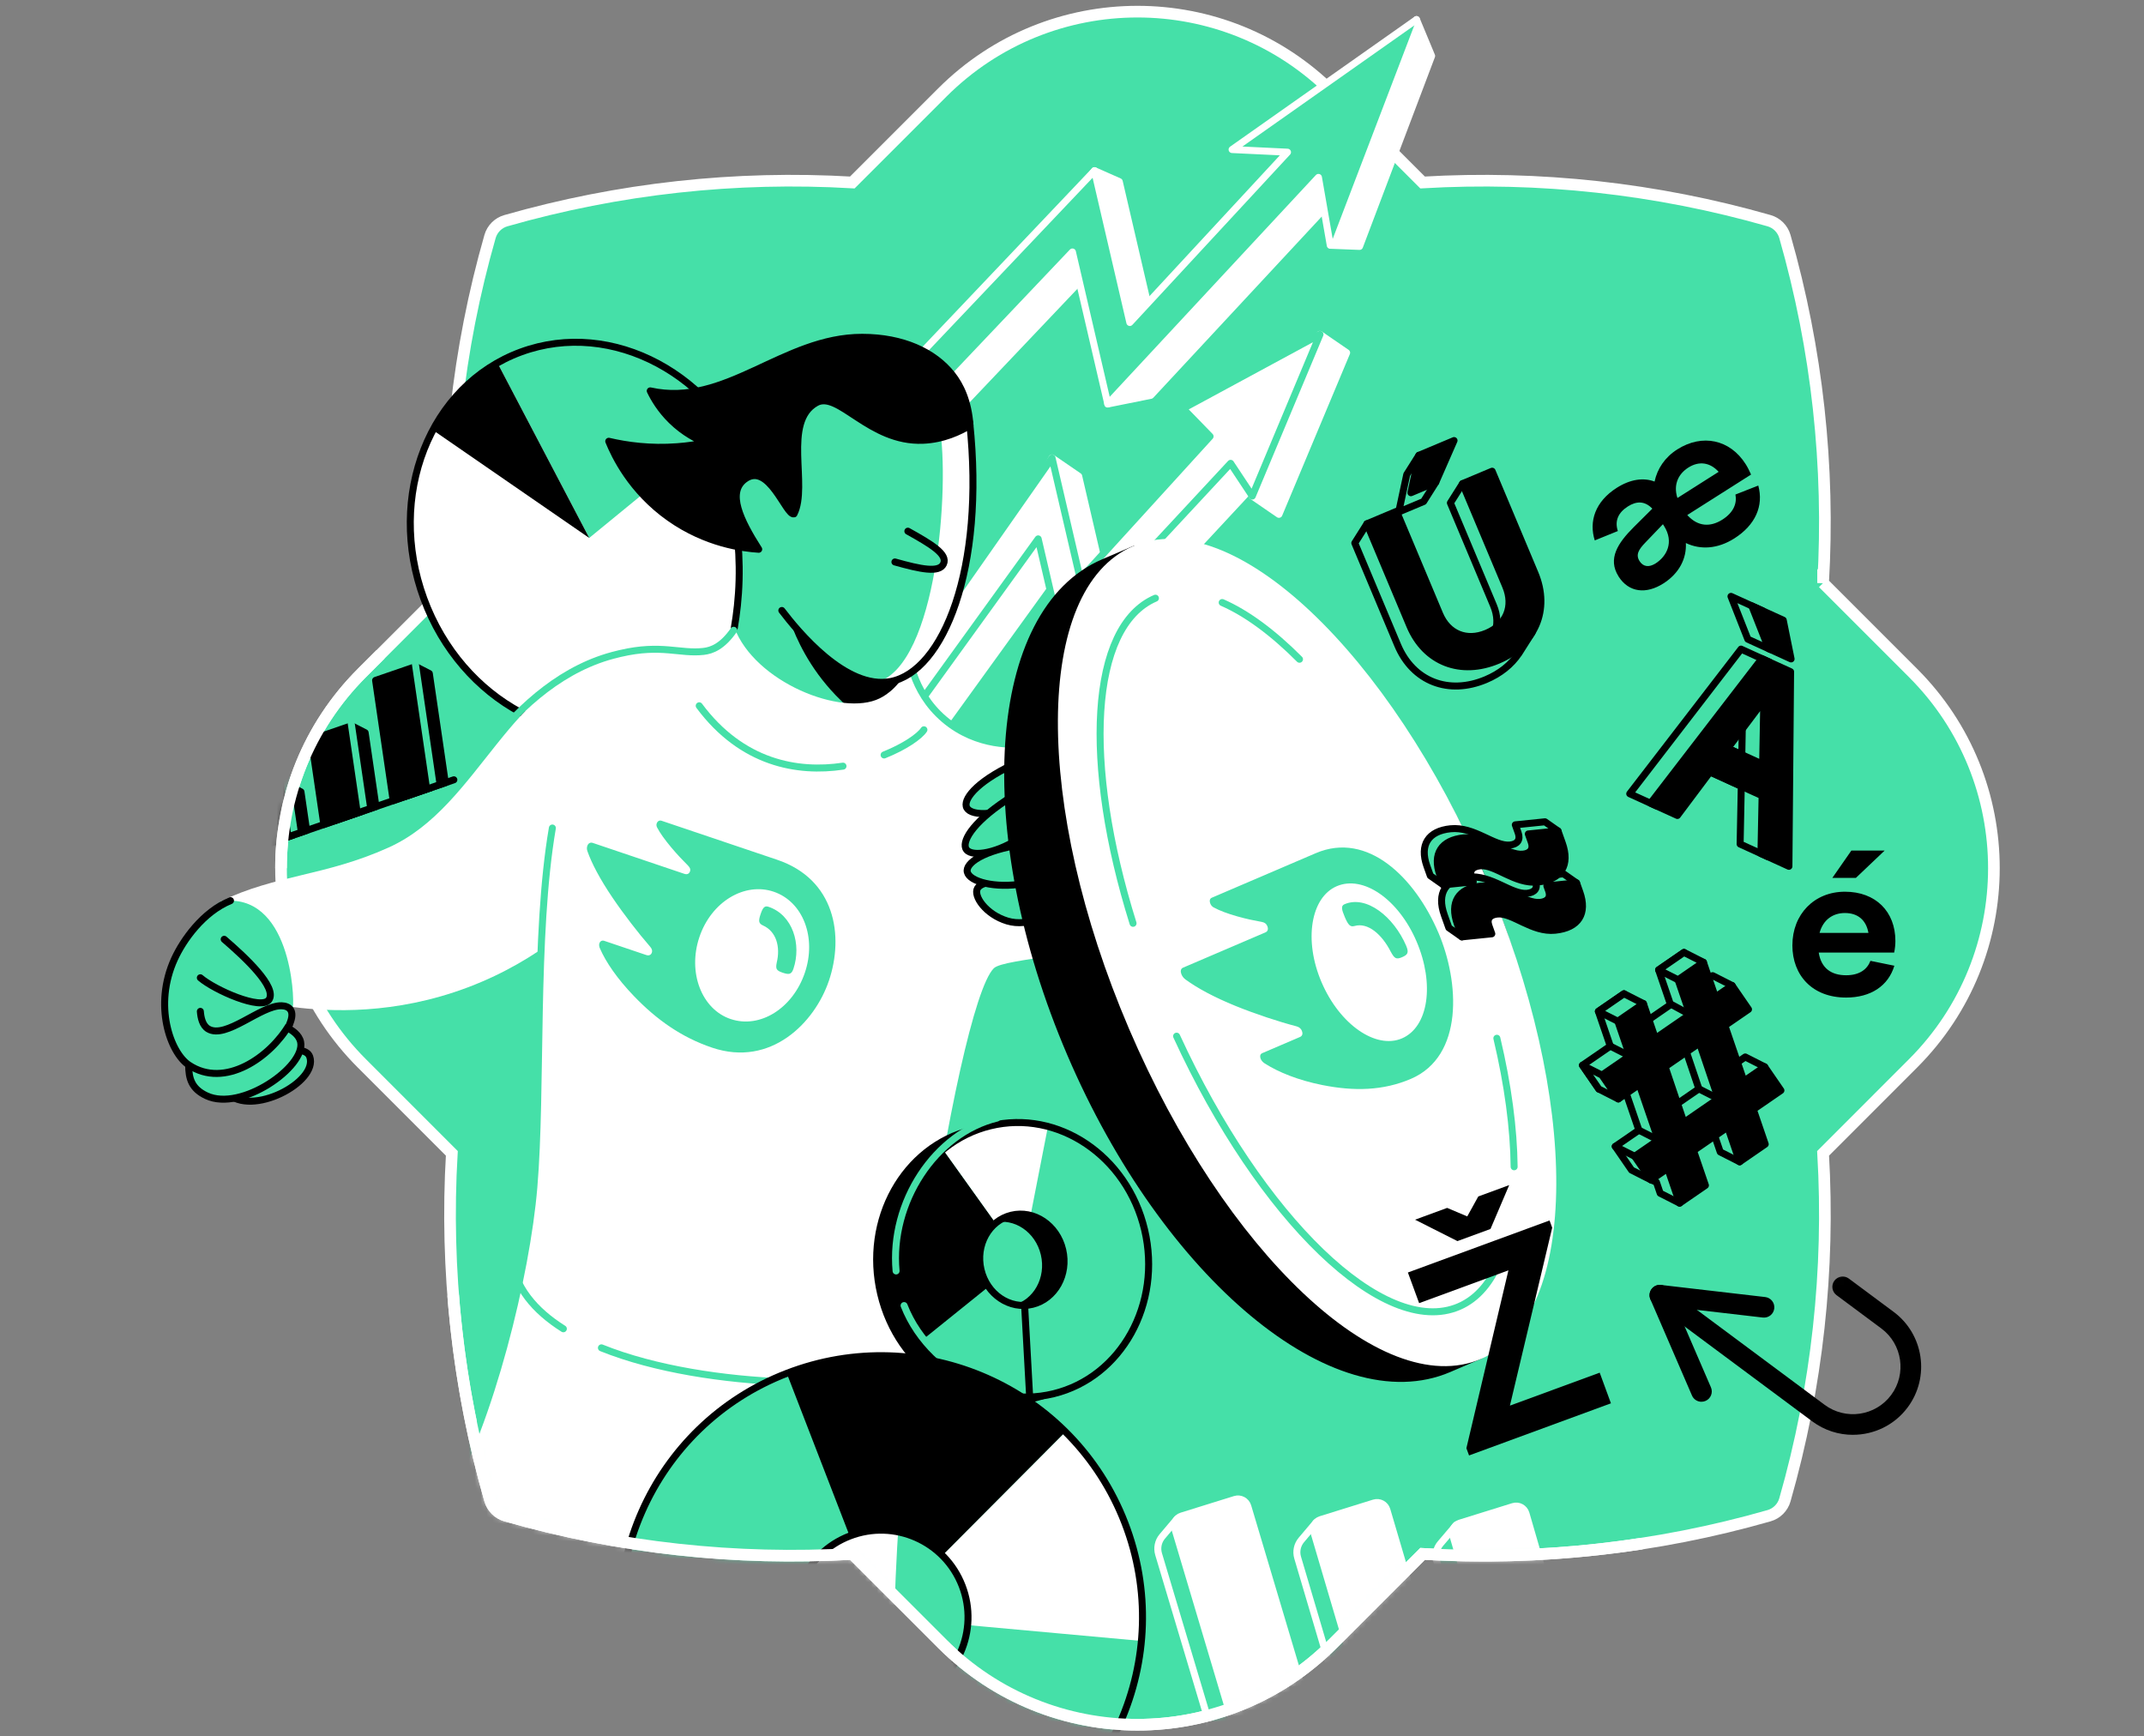<svg width="368" height="298" viewBox="0 0 368 298" fill="none" xmlns="http://www.w3.org/2000/svg">
<rect x="0" y="0" width="368" height="298" fill="#808080" stroke="none"/>
<path d="M312.92 100.061C314.093 80.089 311.911 59.958 306.362 40.589C305.99 39.281 304.952 38.247 303.648 37.875C284.275 32.326 264.144 30.147 244.176 31.317L228.735 15.876C210.234 -2.625 180.239 -2.625 161.737 15.876L146.294 31.317C126.325 30.144 106.194 32.326 86.821 37.878C85.517 38.25 84.483 39.285 84.111 40.589C78.559 59.962 76.38 80.089 77.552 100.061L62.109 115.501C43.611 134.003 43.611 163.998 62.109 182.496L77.552 197.94C76.376 217.912 78.559 238.036 84.111 257.409C84.483 258.716 85.517 259.751 86.821 260.123C106.194 265.675 126.325 267.854 146.294 266.681L161.737 282.121C180.239 300.626 210.234 300.626 228.735 282.121L244.176 266.681C264.148 267.857 284.279 265.675 303.648 260.126C304.952 259.754 305.99 258.716 306.362 257.412C311.911 238.036 314.093 217.908 312.92 197.936L328.361 182.492C346.862 163.991 346.862 133.996 328.361 115.498L312.92 100.058V100.061Z" fill="#45E0A8" stroke="white" stroke-width="2" stroke-miterlimit="10"/>
<mask id="mask0_7031_641" style="mask-type:alpha" maskUnits="userSpaceOnUse" x="25" y="0" width="318" height="297">
<path d="M312.92 100.061C314.093 80.089 311.911 59.958 306.362 40.589C305.99 39.281 304.952 38.247 303.648 37.874C284.275 32.326 264.144 30.147 244.176 31.317L246.999 6L244.176 2.5L240.499 1L230.499 9.5C229.3 8.301 226.289 13.556 224.999 12.512C206.394 -2.548 179.04 -1.426 161.737 15.876L146.294 31.317C126.325 30.144 106.194 32.326 86.821 37.878C85.517 38.25 84.483 39.285 84.111 40.589C78.559 59.962 66.327 72.028 67.5 92L62.109 115.501C53.437 124.175 48.83 135.374 48.289 146.731C48.042 151.911 27.063 150.097 26 166.749C26 209.974 57.709 187.476 62.109 182.496L77.552 197.94C76.376 217.912 78.559 238.036 84.111 257.409C84.483 258.716 85.517 259.751 86.821 260.123C106.194 265.675 126.325 267.854 146.294 266.681L161.737 282.121C180.239 300.626 210.234 300.626 228.735 282.121L244.176 266.681C264.148 267.857 284.279 265.675 303.648 260.126C304.952 259.754 305.99 258.716 306.362 257.412C307.914 251.994 331.474 245.516 332.499 240C333.791 233.049 327.999 212.5 312.852 220C313.329 212.654 313.352 205.285 312.92 197.936L328.361 182.492C346.862 163.991 346.862 133.996 328.361 115.498L312.92 100.058V100.061Z" fill="#FF642D" stroke="white" stroke-width="1.2" stroke-miterlimit="10"/>
</mask>
<g mask="url(#mask0_7031_641)">
<path d="M246.436 82.768L243.541 78.144L241.455 81.443L240.083 87.863L244.349 86.07L246.436 82.768Z" fill="#45E0A8" stroke="black" stroke-width="1.2" stroke-linecap="round" stroke-linejoin="round"/>
<path d="M262.982 108.532L262.252 108.136C262.574 106.113 262.316 103.919 261.377 101.684L251.035 83.005L248.948 86.307L256.346 103.926C257.781 107.349 256.481 110.534 253.058 111.969C249.635 113.404 246.45 112.104 245.015 108.681L234.627 89.893L232.541 93.195L239.892 110.704C242.535 116.993 248.658 119.314 255.021 116.642C257.494 115.604 259.396 114.056 260.654 112.192L260.661 112.199L262.982 108.536V108.532Z" fill="#45E0A8" stroke="black" stroke-width="1.2" stroke-linecap="round" stroke-linejoin="round"/>
<path d="M298.83 111.402L303.765 113.652L303.478 147.048L298.678 144.859L298.876 134.935L289.93 130.857L284.336 138.322L279.73 136.224L298.834 111.402H298.83ZM302.504 104.805L303.85 111.455L300.003 109.702L297.108 102.35L302.504 104.809V104.805ZM298.968 129.525L299.167 118.573L292.981 126.796L298.968 129.525V129.525Z" fill="#45E0A8" stroke="black" stroke-width="1.2" stroke-linecap="round" stroke-linejoin="round"/>
<path d="M208.643 299.436L221.153 295.542L202.021 260.697L199.499 263.676C198.786 264.516 198.549 265.661 198.864 266.716L208.647 299.432L208.643 299.436Z" fill="#45E0A8" stroke="white" stroke-width="1.2" stroke-linecap="round" stroke-linejoin="round"/>
<path d="M230.241 292.715L242.752 288.821L225.894 261.302L223.368 264.289C222.659 265.129 222.418 266.266 222.73 267.319L230.238 292.711L230.241 292.715Z" fill="#45E0A8" stroke="white" stroke-width="1.2" stroke-linecap="round" stroke-linejoin="round"/>
<path d="M251.836 285.997L264.346 282.104L249.954 261.728L247.247 264.906C246.539 265.738 246.294 266.876 246.599 267.928L251.839 285.994L251.836 285.997Z" fill="#45E0A8" stroke="white" stroke-width="1.2" stroke-linecap="round" stroke-linejoin="round"/>
<path d="M212.363 298.277L224.873 294.384L214.174 258.507C213.894 257.572 212.902 257.04 211.97 257.331L202.815 260.18C201.897 260.466 201.38 261.437 201.653 262.358L212.363 298.274V298.277Z" fill="white" stroke="white" stroke-width="1.2" stroke-linecap="round" stroke-linejoin="round"/>
<path d="M233.961 291.56L246.471 287.666L238.046 259.124C237.77 258.185 236.778 257.653 235.839 257.944L226.684 260.792C225.766 261.076 225.249 262.047 225.522 262.964L233.961 291.556V291.56Z" fill="white" stroke="white" stroke-width="1.2" stroke-linecap="round" stroke-linejoin="round"/>
<path d="M255.559 284.839L268.07 280.945L261.919 259.74C261.646 258.798 260.651 258.259 259.712 258.553L250.557 261.402C249.643 261.685 249.125 262.649 249.391 263.566L255.559 284.835V284.839Z" fill="white" stroke="white" stroke-width="1.2" stroke-linecap="round" stroke-linejoin="round"/>
<path d="M245.728 9.601L243.131 3.359L229.362 21.18L223.573 26.151L230.071 28.23L228.328 42.094L233.352 42.289L245.728 9.601Z" fill="white" stroke="white" stroke-width="1.2" stroke-linecap="round" stroke-linejoin="round"/>
<path d="M163.172 71.614L158.928 69.733L187.867 29.293L192.112 31.171L198.174 57.223L231.549 21.18L226.96 36.184L197.518 67.848L190.145 69.333L188.321 45.123L163.172 71.614Z" fill="white" stroke="white" stroke-width="1.2" stroke-linecap="round" stroke-linejoin="round"/>
<path d="M243.131 3.359L211.478 25.665L220.991 26.119L193.926 55.345L187.867 29.293L153.954 65.014L158.928 69.733L184.073 43.246L190.145 69.333L226.301 30.445L227.857 43.331L243.131 3.359Z" fill="#45E0A8"/>
<path d="M243.131 3.359L211.478 25.665L220.991 26.119L193.926 55.345L187.867 29.293L153.954 65.014L158.928 69.733L184.073 43.246L190.145 69.333L226.301 30.445L228.328 42.094" stroke="white" stroke-width="1.2" stroke-linecap="round" stroke-linejoin="round"/>
<path d="M231.138 60.536L226.564 57.397L212.275 78.031L189.982 102.509L185.15 81.737L180.576 78.598L155.165 124.564L159.13 128.327L182.765 95.622L182.393 110.527L186.964 113.666L215.796 82.658L214.946 85.131L219.517 88.27L231.138 60.536Z" fill="white" stroke="white" stroke-width="1.2" stroke-linecap="round" stroke-linejoin="round"/>
<path d="M226.564 57.397L203.056 70.112L207.701 74.892L185.412 99.37L180.576 78.598L150.595 121.425L154.559 125.188L178.195 92.483L182.393 110.527L211.226 79.519L214.946 85.131L226.564 57.397Z" fill="white" stroke="#45E0A8" stroke-width="1.2" stroke-linecap="round" stroke-linejoin="round"/>
<path d="M112.859 124.233C128.534 118.475 135.992 99.519 129.518 81.894C123.043 64.268 105.088 54.648 89.413 60.406C73.738 66.163 66.28 85.119 72.754 102.745C79.229 120.37 97.184 129.99 112.859 124.233Z" fill="white"/>
<path d="M101.134 92.323L124.791 72.947C122.424 69.634 119.505 66.683 116.068 64.312C106.141 57.464 94.477 57.12 85.375 62.286L101.131 92.323H101.134Z" fill="#45E0A8"/>
<path d="M85.379 62.286C85.142 62.42 84.897 62.551 84.663 62.697C84.245 62.952 83.834 63.218 83.427 63.497C82.208 64.334 81.046 65.272 79.955 66.318C77.769 68.408 75.855 70.913 74.307 73.814L101.138 92.323L85.382 62.286H85.379Z" fill="black"/>
<path d="M112.859 124.233C128.534 118.475 135.992 99.519 129.518 81.894C123.043 64.268 105.088 54.648 89.413 60.406C73.738 66.163 66.28 85.119 72.754 102.745C79.229 120.37 97.184 129.99 112.859 124.233Z" stroke="black" stroke-width="1.2" stroke-linecap="round" stroke-linejoin="round"/>
<path d="M120.784 124.55C121.673 124.423 150.899 122.672 151.75 122.421C152.604 122.166 155.771 120.263 155.771 119.505C155.771 118.747 156.441 113.521 156.441 113.521L149.812 85.138L127.363 88.309L126.47 91.168C126.764 93.599 126.945 96.436 126.857 99.597C126.772 102.64 126.449 105.365 126.045 107.707" fill="#45E0A8"/>
<path d="M120.784 124.55C121.673 124.423 150.899 122.672 151.75 122.421C152.604 122.166 155.771 120.263 155.771 119.505C155.771 118.747 156.441 113.521 156.441 113.521L149.812 85.138L127.363 88.309L126.47 91.168C126.764 93.599 126.945 96.436 126.857 99.597C126.772 102.64 126.449 105.365 126.045 107.707" stroke="black" stroke-width="1.2" stroke-linecap="round" stroke-linejoin="round"/>
<path d="M155.771 119.502C155.771 118.74 156.441 113.517 156.441 113.517L154.988 107.299H141.907L135.576 106.527C136.66 109.588 138.882 114.57 143.434 119.31C144.972 120.912 146.531 122.23 148.001 123.307C149.822 122.892 151.406 122.52 151.75 122.417C152.604 122.162 155.771 120.26 155.771 119.502V119.502Z" fill="black"/>
<path d="M188.537 160.703C187.909 158.683 175.665 127.629 175.665 127.629C173.698 127.689 157.805 126.772 156.441 113.517C154.644 117.684 152.242 119.236 150.974 119.859C144.508 123.048 129.574 117.099 126.042 107.7C124.093 110.477 122.198 111.632 120.759 111.795C116.387 112.299 113.028 110.208 104.773 112.593C100.741 122.612 98.839 132.083 94.807 142.106C91.639 160.561 93.046 186.889 91.625 203.771C90.357 218.875 84.206 243.878 76.256 257.752C78.686 266.791 81.117 273.859 83.547 282.897L153.847 297.427C150.885 256.527 164.083 172.632 170.577 166.177C172.377 164.388 189.55 163.994 188.529 160.706L188.537 160.703Z" fill="white"/>
<path d="M155.813 110.828C155.877 111.969 156.366 118.563 162.053 123.431C167.824 128.373 174.545 127.75 175.665 127.629" stroke="#45E0A8" stroke-width="1.2" stroke-linecap="round" stroke-linejoin="round"/>
<path d="M151.75 129.567C155.325 128.136 157.861 126.35 158.584 125.245" stroke="#45E0A8" stroke-width="1.2" stroke-linecap="round" stroke-linejoin="round"/>
<path d="M120.015 121.128C127.338 130.988 136.897 132.657 144.692 131.487" stroke="#45E0A8" stroke-width="1.2" stroke-linecap="round" stroke-linejoin="round"/>
<path d="M175.2 130.602C167.987 133.797 165.5 136.883 165.843 138.371C166.226 140.029 170.474 140.136 174.974 138.109C176.047 136.912 177.124 135.714 178.198 134.517L175.204 130.602H175.2Z" fill="#45E0A8" stroke="black" stroke-width="1.2" stroke-linecap="round" stroke-linejoin="round"/>
<path d="M179.92 153.011C172.43 150.528 168.515 151.14 167.767 152.476C167.048 153.762 169.192 156.944 172.901 158.063C173.808 158.336 174.768 158.411 175.711 158.315C176.976 158.184 178.24 158.056 179.505 157.925L179.92 153.011V153.011Z" fill="#45E0A8" stroke="black" stroke-width="1.2" stroke-linecap="round" stroke-linejoin="round"/>
<path d="M177.241 144.688C169.404 145.606 166.116 147.817 166.003 149.34C165.879 151.038 169.904 152.394 174.8 151.792C176.182 150.967 177.56 150.141 178.942 149.316L177.241 144.688V144.688Z" fill="#45E0A8" stroke="black" stroke-width="1.2" stroke-linecap="round" stroke-linejoin="round"/>
<path d="M173.925 136.554C167.229 140.728 165.195 144.129 165.744 145.557C166.354 147.144 170.573 146.655 174.747 144.019C175.644 142.683 176.54 141.348 177.436 140.012L173.922 136.554H173.925Z" fill="#45E0A8" stroke="black" stroke-width="1.2" stroke-linecap="round" stroke-linejoin="round"/>
<path d="M36.755 158.149L37.896 154.687C47.37 150.088 55.742 150.396 66.711 145.447C82.573 138.29 87.104 116.338 106.506 112.143C109.602 118.733 113.099 125.224 116.192 131.814L95.296 161.206C91.661 163.927 86.686 167.034 80.348 169.433C67.752 174.198 56.482 173.631 50.264 172.82C45.761 167.931 41.258 163.038 36.755 158.149V158.149Z" fill="white"/>
<path d="M125.932 108.167C123.983 110.945 122.201 111.633 120.763 111.795C116.713 112.26 113.521 110.506 106.509 112.143C106.47 112.146 106.431 112.16 106.392 112.168C106.272 112.196 106.148 112.228 106.024 112.26C96.759 114.435 89.524 121.046 84.146 127.714" stroke="#45E0A8" stroke-width="1.2" stroke-linecap="round" stroke-linejoin="round"/>
<path d="M94.81 142.106C91.643 160.561 93.049 186.889 91.629 203.771C90.36 218.875 84.21 243.878 76.259 257.752" stroke="#45E0A8" stroke-width="1.2" stroke-linecap="round" stroke-linejoin="round"/>
<path d="M38.944 187.541C43.104 191.814 54.661 185.677 53.166 181.359C52.659 179.895 50.112 180.221 49.007 180.235C42.902 180.303 37.988 186.56 38.944 187.545V187.541Z" fill="#45E0A8" stroke="black" stroke-width="1.2" stroke-linecap="round" stroke-linejoin="round"/>
<path d="M32.549 180.508L32.383 182.765C32.383 185.103 32.886 186.861 35.455 188.058C41.439 190.85 52.461 183.031 51.603 178.836C51.348 177.585 50.101 176.799 49.329 176.402C45.379 177.157 41.432 177.915 37.481 178.669L32.549 180.508V180.508Z" fill="#45E0A8" stroke="black" stroke-width="1.2" stroke-linecap="round" stroke-linejoin="round"/>
<path d="M49.68 175.828L50.264 172.82C50.59 171.215 49.846 152.933 37.896 154.687C23.689 164.295 27.912 179.75 32.379 182.765C38.576 186.942 46.399 181.429 49.676 175.828H49.68Z" fill="#45E0A8"/>
<path d="M39.561 154.57C34.849 156.497 31.433 161.326 29.942 164.6C26.317 172.547 29.215 180.629 32.383 182.761C38.58 186.939 46.403 181.426 49.68 175.824" stroke="black" stroke-width="1.2" stroke-linecap="round" stroke-linejoin="round"/>
<path d="M38.48 161.202C42.073 164.295 47.607 169.443 46.169 171.566C44.872 173.479 36.808 169.893 34.385 167.807" fill="#45E0A8"/>
<path d="M38.48 161.202C42.073 164.295 47.607 169.443 46.169 171.566C44.872 173.479 36.808 169.893 34.385 167.807" stroke="black" stroke-width="1.2" stroke-linecap="round" stroke-linejoin="round"/>
<path d="M34.388 173.571C34.47 174.645 34.75 175.991 35.724 176.579C38.782 178.421 44.769 172.508 48.337 172.611C49.591 172.646 50.757 173.401 49.68 175.828" fill="#45E0A8"/>
<path d="M34.388 173.571C34.47 174.645 34.75 175.991 35.724 176.579C38.782 178.421 44.769 172.508 48.337 172.611C49.591 172.646 50.757 173.401 49.68 175.828" stroke="black" stroke-width="1.2" stroke-linecap="round" stroke-linejoin="round"/>
<path d="M254.369 150.602C239.513 115.92 214.191 92.777 195.059 95.041L194.726 94.265L189.426 96.536C169.925 104.887 167.385 142.637 183.75 180.849C200.115 219.06 229.192 243.269 248.693 234.915L253.993 232.643L253.66 231.868C268.502 219.584 269.225 185.284 254.369 150.602Z" fill="black" stroke="black" stroke-width="1.2" stroke-linecap="round" stroke-linejoin="round"/>
<path d="M253.977 232.664C270.553 225.566 270.726 188.835 254.364 150.621C238.001 112.408 211.299 87.184 194.724 94.281C178.148 101.379 177.975 138.111 194.337 176.324C210.7 214.537 237.402 239.761 253.977 232.664Z" fill="white" stroke="white" stroke-width="1.2" stroke-linecap="round" stroke-linejoin="round"/>
<path d="M194.478 158.46C185.876 131.016 187.027 107.498 198.319 102.662" stroke="#45E0A8" stroke-width="1.2" stroke-linecap="round" stroke-linejoin="round"/>
<path d="M257.621 215.814C256.041 219.931 253.635 222.858 250.394 224.246C237.575 229.735 216.353 209.164 201.954 177.826" stroke="#45E0A8" stroke-width="1.2" stroke-linecap="round" stroke-linejoin="round"/>
<path d="M256.923 178.184C258.829 186.209 259.822 193.702 259.889 200.243" stroke="#45E0A8" stroke-width="1.2" stroke-linecap="round" stroke-linejoin="round"/>
<path d="M209.78 103.406C213.993 105.245 218.503 108.579 223.049 113.142" stroke="#45E0A8" stroke-width="1.2" stroke-linecap="round" stroke-linejoin="round"/>
<path d="M241.363 162.329C241.876 163.53 241.586 163.87 240.64 164.278C239.637 164.707 239.35 164.498 238.72 163.353C237.193 160.345 234.783 158.262 232.495 158.921C231.772 159.123 231.421 158.783 230.829 157.397C230.277 156.104 230.131 155.459 230.766 155.187C234.535 153.564 239.23 157.344 241.366 162.329H241.363ZM246.851 159.98C242.879 150.708 234.801 142.584 225.83 146.428L207.995 154.067C207.633 154.223 207.545 154.62 207.772 155.148C207.896 155.435 208.14 155.644 208.331 155.739C209.345 156.292 210.684 156.792 212.406 157.28C214.071 157.748 215.307 157.989 216.551 158.216C217.068 158.308 217.348 158.528 217.511 158.907C217.724 159.406 217.646 159.824 217.196 160.019L203.038 166.081C202.616 166.262 202.599 166.779 202.787 167.219C202.95 167.598 203.155 167.856 203.495 168.108C205.472 169.553 208.299 171.109 212.129 172.664C215.481 174.021 219.463 175.339 222.521 176.136C223.031 176.267 223.315 176.558 223.463 176.923C223.633 177.344 223.58 177.777 223.13 177.968L216.647 180.746C216.278 180.905 216.207 181.302 216.416 181.784C216.53 182.049 216.813 182.34 217.093 182.514C219.495 184.044 222.865 185.394 226.939 186.209C232.371 187.3 237.384 187.205 242.174 185.153C251.255 181.256 250.535 168.568 246.858 159.984L246.851 159.98ZM240.629 178.209C236.172 180.119 229.947 175.846 226.826 168.554C223.743 161.355 224.987 154 229.444 152.09C234.014 150.134 240.059 154.375 243.138 161.567C246.259 168.859 245.2 176.25 240.629 178.209V178.209Z" fill="#45E0A8"/>
<path d="M166.443 72.525C169.103 97.67 161.89 115.236 152.859 116.968C145.178 118.442 136.894 108.327 134.194 104.777C132.873 101.273 131.551 97.772 130.23 94.268C126.442 91.14 122.655 88.011 118.871 84.883C126.945 78.328 135.02 71.77 143.094 65.216L166.446 72.529L166.443 72.525Z" fill="#45E0A8"/>
<path d="M166.443 72.525L163.534 71.615L161.273 73.099C163.052 83.434 160.831 113.996 150.598 117.078C151.353 117.138 152.108 117.106 152.855 116.965C161.886 115.232 169.1 97.67 166.439 72.522L166.443 72.525Z" fill="white"/>
<path d="M155.828 91.161C159.821 93.39 162.719 95.108 161.943 96.777C161.206 98.353 158.038 97.691 153.606 96.444" fill="#45E0A8"/>
<path d="M155.828 91.161C159.821 93.39 162.719 95.108 161.943 96.777C161.206 98.353 158.038 97.691 153.606 96.444" stroke="black" stroke-width="1.2" stroke-linecap="round" stroke-linejoin="round"/>
<path d="M143.091 65.209L166.443 72.522C169.103 97.666 161.89 115.232 152.859 116.965C145.178 118.439 136.894 108.323 134.194 104.773" stroke="black" stroke-width="1.2" stroke-linecap="round" stroke-linejoin="round"/>
<path d="M111.608 67.083C124.579 69.967 134.414 57.871 147.994 57.889C154.942 57.896 160.331 60.387 163.41 64.288C164.831 66.087 166.18 68.798 166.492 73.007C164.756 74.052 161.939 75.42 158.411 75.561C149.199 75.933 143.93 66.973 140.097 69.117C134.255 72.387 138.74 83.359 136.281 88.192C134.924 88.532 131.959 79.122 127.803 82.258C124.763 84.553 127.055 89.294 130.226 94.265C127.555 94.095 121.238 93.333 114.913 88.872C108.32 84.217 105.489 78.201 104.486 75.731C107.565 76.454 111.601 77.017 116.27 76.663C118.024 76.532 119.64 76.288 121.103 75.987C119.686 75.416 117.432 74.3 115.253 72.171C113.347 70.307 112.235 68.39 111.608 67.083V67.083Z" fill="black" stroke="black" stroke-width="1.2" stroke-linecap="round" stroke-linejoin="round"/>
<path d="M103.229 231.318C121.773 238.78 150.871 238.195 156.441 235.049" stroke="#45E0A8" stroke-width="1.2" stroke-linecap="round" stroke-linejoin="round"/>
<path d="M87.703 215.733C88.352 220.884 91.739 224.923 96.695 228.045" stroke="#45E0A8" stroke-width="1.2" stroke-linecap="round" stroke-linejoin="round"/>
<path d="M136.185 166.265C135.845 167.272 135.385 167.286 134.332 166.931C133.22 166.556 133.114 166.258 133.319 165.213C133.971 162.549 133.287 159.867 130.956 158.825C130.222 158.492 130.148 158.081 130.538 156.922C130.903 155.842 131.197 155.381 131.898 155.619C136.09 157.025 137.592 162.095 136.185 166.265V166.265ZM142.276 168.32C144.894 160.561 143.346 150.914 133.386 147.551L113.588 140.869C113.188 140.735 112.858 140.905 112.709 141.347C112.628 141.588 112.699 141.858 112.798 142.031C113.29 142.974 114.088 144.09 115.214 145.436C116.306 146.736 117.188 147.64 118.081 148.54C118.453 148.912 118.548 149.213 118.442 149.528C118.3 149.946 117.964 150.134 117.464 149.968L101.747 144.66C101.28 144.501 100.936 144.788 100.812 145.156C100.706 145.472 100.709 145.748 100.833 146.102C101.56 148.154 102.927 150.793 105.131 154.053C107.062 156.905 109.549 160.125 111.593 162.474C111.937 162.864 111.99 163.208 111.877 163.509C111.749 163.853 111.427 164.069 110.927 163.902L103.728 161.472C103.317 161.333 103.005 161.518 102.871 161.922C102.796 162.145 102.849 162.485 102.97 162.758C103.997 165.121 105.949 167.98 108.83 170.97C112.67 174.96 116.922 178.01 122.237 179.803C132.323 183.201 139.849 175.502 142.272 168.32H142.276ZM125.4 174.885C120.451 173.217 117.988 166.917 120.047 160.816C122.105 154.715 127.831 151.36 132.777 153.029C137.85 154.74 140.185 160.908 138.152 166.928C136.093 173.029 130.47 176.597 125.397 174.882L125.4 174.885Z" fill="#45E0A8"/>
<path d="M151.162 222.067C154.166 234.762 166.032 242.751 177.663 239.91C189.298 237.068 196.292 224.473 193.291 211.779C190.287 199.084 178.421 191.095 166.79 193.936C155.155 196.778 148.161 209.373 151.162 222.067ZM179.236 215.208C180.235 219.431 177.908 223.623 174.035 224.569C170.163 225.515 166.216 222.857 165.217 218.631C164.218 214.407 166.545 210.216 170.418 209.27C174.29 208.324 178.237 210.981 179.236 215.208Z" fill="black" stroke="black" stroke-width="1.2" stroke-miterlimit="10"/>
<path d="M154.333 221.352C157.337 234.046 169.202 242.036 180.834 239.194C192.469 236.353 199.463 223.758 196.462 211.063C193.458 198.368 181.592 190.379 169.961 193.22C158.325 196.062 151.332 208.657 154.333 221.352ZM182.407 214.493C183.406 218.716 181.079 222.907 177.206 223.853C173.334 224.799 169.387 222.142 168.388 217.915C167.388 213.688 169.716 209.501 173.589 208.555C177.461 207.609 181.408 210.266 182.407 214.493Z" fill="#45E0A8"/>
<path d="M154.333 221.352C154.62 222.578 155.063 224.044 155.75 225.635C156.54 227.463 157.429 228.934 158.212 230.05C162.035 226.971 165.858 223.892 169.681 220.813L168.391 217.919C167.654 214.801 168.731 211.704 170.9 209.915L161.872 197.295C155.353 202.677 152.118 211.984 154.336 221.352H154.333Z" fill="black"/>
<path d="M179.874 193.323C176.696 192.487 173.32 192.398 169.961 193.22C166.91 193.964 164.186 195.385 161.869 197.295L170.896 209.915C171.665 209.281 172.572 208.806 173.589 208.558C174.705 208.285 175.832 208.314 176.887 208.593L179.874 193.323V193.323Z" fill="white"/>
<path d="M154.333 221.352C157.337 234.046 169.202 242.036 180.834 239.194C192.469 236.353 199.463 223.758 196.462 211.063C193.458 198.368 181.592 190.379 169.961 193.22C158.325 196.062 151.332 208.657 154.333 221.352ZM182.407 214.493C183.406 218.716 181.079 222.907 177.206 223.853C173.334 224.799 169.387 222.142 168.388 217.915C167.388 213.692 169.716 209.501 173.589 208.555C177.461 207.609 181.408 210.266 182.407 214.493Z" stroke="black" stroke-width="1.2" stroke-linecap="round" stroke-linejoin="round"/>
<path d="M175.867 224.041L176.735 239.758" stroke="black" stroke-width="1.2" stroke-linecap="round" stroke-linejoin="round"/>
<path d="M155.179 224.062C157.575 230.202 162.822 235.031 168.855 237.681M171.119 191.885C160.469 194.485 152.731 206.386 153.805 218.121" stroke="#45E0A8" stroke-width="1.2" stroke-linecap="round" stroke-linejoin="round"/>
<path d="M135.045 235.694C111.934 244.629 100.44 270.606 109.376 293.721C118.311 316.832 144.288 328.325 167.403 319.39C190.514 310.454 202.007 284.477 193.072 261.363C184.136 238.252 158.159 226.758 135.045 235.694V235.694ZM156.604 291.464C148.915 294.436 140.27 290.614 137.298 282.922C134.325 275.233 138.148 266.589 145.84 263.616C153.528 260.643 162.173 264.466 165.146 272.158C168.118 279.846 164.295 288.491 156.604 291.464Z" fill="#45E0A8"/>
<path d="M135.044 235.694L145.84 263.616C151.516 261.423 157.705 262.932 161.759 266.964L182.885 245.753C170.708 233.639 152.1 229.097 135.048 235.69L135.044 235.694Z" fill="black"/>
<path d="M195.902 281.618C196.515 274.947 195.651 268.034 193.068 261.363C190.726 255.304 187.204 250.057 182.882 245.752L161.755 266.964C163.194 268.396 164.366 270.142 165.146 272.158C166.003 274.38 166.294 276.679 166.088 278.897L195.902 281.618V281.618Z" fill="white"/>
<path d="M135.045 235.694C111.934 244.629 100.44 270.606 109.376 293.721C118.311 316.832 144.288 328.325 167.403 319.39C190.514 310.454 202.007 284.477 193.072 261.363C184.136 238.252 158.159 226.758 135.045 235.694V235.694ZM156.604 291.464C148.915 294.436 140.27 290.614 137.298 282.922C134.325 275.233 138.148 266.589 145.84 263.616C153.528 260.643 162.173 264.466 165.146 272.158C168.118 279.846 164.295 288.491 156.604 291.464Z" stroke="black" stroke-width="1.2" stroke-linecap="round" stroke-linejoin="round"/>
<path d="M76.436 134.332L69.542 136.703L71.363 114.396L73.691 115.594L76.436 134.332Z" fill="black" stroke="black" stroke-width="1.2" stroke-linecap="round" stroke-linejoin="round"/>
<path d="M64.532 138.425L57.637 140.798L60.344 124.55L62.675 125.748L64.532 138.425Z" fill="black" stroke="black" stroke-width="1.2" stroke-linecap="round" stroke-linejoin="round"/>
<path d="M52.628 142.52L45.733 144.894L49.329 134.701L51.66 135.902L52.628 142.52Z" fill="black" stroke="black" stroke-width="1.2" stroke-linecap="round" stroke-linejoin="round"/>
<path d="M74.385 135.037L67.49 137.408L64.468 116.766L71.363 114.396L74.385 135.037Z" fill="black" stroke="black" stroke-width="1.2" stroke-linecap="round" stroke-linejoin="round"/>
<path d="M62.48 139.13L55.586 141.504L53.45 126.921L60.344 124.55L62.48 139.13Z" fill="black" stroke="black" stroke-width="1.2" stroke-linecap="round" stroke-linejoin="round"/>
<path d="M50.576 143.225L43.681 145.599L42.434 137.075L49.329 134.701L50.576 143.225Z" fill="black" stroke="black" stroke-width="1.2" stroke-linecap="round" stroke-linejoin="round"/>
<path d="M71.154 112.972L74.385 135.037" stroke="#45E0A8" stroke-width="1.2" stroke-linecap="round" stroke-linejoin="round"/>
<path d="M60.163 123.307L62.48 139.13" stroke="#45E0A8" stroke-width="1.2" stroke-linecap="round" stroke-linejoin="round"/>
<path d="M49.18 133.688L50.576 143.225" stroke="#45E0A8" stroke-width="1.2" stroke-linecap="round" stroke-linejoin="round"/>
<path d="M40.17 146.807L77.9 133.829" stroke="black" stroke-width="1.2" stroke-linecap="round" stroke-linejoin="round"/>
<path d="M277.809 98.92C275.893 95.898 277.707 93.181 280.403 90.484L283.609 87.296C282.281 85.914 280.853 85.999 279.414 86.913C277.742 87.976 277.122 89.397 277.689 91.136L273.728 92.745C272.711 89.521 273.753 86.102 277.508 83.717C279.825 82.247 282.089 81.921 283.992 82.647C284.456 80.458 285.753 78.484 287.896 77.124C292.18 74.406 296.941 75.42 299.623 79.646C299.96 80.174 300.272 80.798 300.555 81.443L289.607 88.391C291.421 90.41 293.572 90.484 295.627 89.181C297.565 87.951 298.167 86.375 297.873 84.872L301.795 83.331C302.748 86.842 301.285 90.12 297.675 92.408C294.798 94.233 291.843 94.378 289.363 93.195C289.505 95.82 288.254 98.385 285.494 100.139C282.56 102.003 279.577 101.712 277.806 98.924L277.809 98.92ZM284.148 96.71C286.086 95.48 287.382 93.05 285.614 90.261L285.427 89.967L282.405 93.12C281.288 94.282 280.707 95.186 281.416 96.299C282.05 97.298 283.06 97.397 284.144 96.706L284.148 96.71ZM287.921 85.464L294.993 80.975C293.498 79.331 291.613 79.087 289.792 80.242C288.176 81.266 287.142 83.076 287.917 85.464H287.921Z" fill="black"/>
<path d="M265.965 209.451L266.422 210.695L259.166 241.235L274.575 235.577L276.505 240.838L252.151 249.784L251.694 248.541L258.907 218.018L243.584 223.648L241.653 218.386L265.965 209.458V209.451ZM259.039 203.392L255.832 210.914L250.156 212.998L242.882 209.323L248.392 207.3L251.843 208.76L253.735 205.338L259.035 203.389L259.039 203.392Z" fill="black"/>
<path d="M302.405 113.032L307.34 115.282L307.053 148.678L302.253 146.489L302.451 136.565L293.505 132.487L287.911 139.952L283.305 137.854L302.408 113.032H302.405ZM306.079 106.435L307.425 113.085L303.578 111.331L300.683 103.98L306.079 106.439V106.435ZM302.543 131.154L302.742 120.203L296.555 128.426L302.543 131.154V131.154Z" fill="black" stroke="black" stroke-width="1.2" stroke-linecap="round" stroke-linejoin="round"/>
<path d="M307.649 162.226C307.649 156.937 311.372 153.036 316.662 153.036C321.952 153.036 325.328 156.448 325.328 161.493C325.328 162.12 325.257 162.815 325.119 163.477H312.169C312.587 166.191 314.363 167.374 316.867 167.374C319.163 167.374 320.488 166.365 321.045 164.901L325.151 165.738C324.106 169.217 321.08 171.201 316.867 171.201C311.089 171.201 307.645 167.406 307.645 162.219L307.649 162.226ZM312.311 160.104H320.701C320.318 157.911 318.89 156.692 316.662 156.692C314.642 156.692 312.938 157.805 312.311 160.104ZM323.486 145.971L318.543 150.669H314.504L317.774 145.971H323.482H323.486Z" fill="black"/>
<path d="M258.433 100.621L251.035 83.002L256.112 80.869L263.464 98.378C266.107 104.667 263.474 110.662 257.108 113.337C250.745 116.008 244.622 113.691 241.979 107.399L234.627 89.889L239.705 87.756L247.102 105.376C248.537 108.798 251.726 110.098 255.145 108.664C258.567 107.229 259.868 104.04 258.433 100.621V100.621ZM249.575 75.607L246.436 82.768L242.17 84.561L243.542 78.144L249.575 75.611V75.607Z" fill="black" stroke="black" stroke-width="1.2" stroke-linecap="round" stroke-linejoin="round"/>
<path d="M277.246 196.749L281.299 193.961L278.032 184.434L274.436 186.91L271.62 182.822L276.392 179.537L274.351 173.574L278.745 170.549L280.785 176.512L286.73 172.419L284.69 166.457L289.044 163.459L291.085 169.422L293.962 167.442L297.303 169.135L292.729 174.322L295.995 183.849L299.556 181.397L302.897 183.091L297.615 188.707L298.603 199.389L295.262 197.695L293.221 191.732L287.35 195.775L288.3 206.482L284.959 204.788L284.311 202.889L283.382 202.499L280.041 200.806L277.253 196.753L277.246 196.749ZM291.599 186.868L288.371 177.312L282.465 181.38L285.692 190.935L291.599 186.868Z" stroke="black" stroke-width="1.2" stroke-linecap="round" stroke-linejoin="round"/>
<path d="M280.584 198.443L284.637 195.654L281.37 186.127L277.774 188.604L274.957 184.515L279.73 181.231L277.689 175.268L282.082 172.242L284.123 178.205L290.068 174.113L288.027 168.15L292.382 165.153L294.422 171.116L297.299 169.135L300.116 173.224L296.063 176.012L299.329 185.539L302.89 183.087L305.679 187.141L300.945 190.4L302.986 196.363L298.593 199.389L296.552 193.426L290.681 197.468L292.722 203.431L288.29 206.482L286.249 200.519L283.372 202.499L280.584 198.446V198.443ZM294.936 188.561L291.709 179.006L285.802 183.073L289.03 192.629L294.936 188.561Z" fill="black" stroke="black" stroke-width="1.2" stroke-linecap="round" stroke-linejoin="round"/>
<path d="M271.616 182.818L274.957 184.512L277.77 188.601L274.433 186.907L271.616 182.818Z" fill="#45E0A8" stroke="black" stroke-width="1.2" stroke-linecap="round" stroke-linejoin="round"/>
<path d="M274.348 173.571L277.685 175.265L282.079 172.239L278.741 170.545L274.348 173.571Z" fill="#45E0A8" stroke="black" stroke-width="1.2" stroke-linecap="round" stroke-linejoin="round"/>
<path d="M284.686 166.453L288.024 168.147L292.382 165.146L289.041 163.452L284.686 166.453Z" fill="#45E0A8" stroke="black" stroke-width="1.2" stroke-linecap="round" stroke-linejoin="round"/>
<path d="M281.296 193.958L284.637 195.651" stroke="black" stroke-width="1.2" stroke-linecap="round" stroke-linejoin="round"/>
<path d="M277.246 196.749L280.584 198.443" stroke="black" stroke-width="1.2" stroke-linecap="round" stroke-linejoin="round"/>
<path d="M279.726 181.227L276.389 179.534" stroke="black" stroke-width="1.2" stroke-linecap="round" stroke-linejoin="round"/>
<path d="M291.595 186.868L294.936 188.561" stroke="black" stroke-width="1.2" stroke-linecap="round" stroke-linejoin="round"/>
<path d="M290.064 174.11L287.028 172.466" stroke="black" stroke-width="1.2" stroke-linecap="round" stroke-linejoin="round"/>
<path d="M270.596 151.527L268.364 149.961L263.272 150.482L263.574 151.325C263.974 152.451 263.418 153.174 262.121 153.309C259.389 153.589 256.034 150.095 251.914 150.517C248.119 150.903 246.564 153.273 247.91 157.054L248.682 159.226L250.914 160.792L251.556 158.932L253.82 158.701L253.32 157.295C252.92 156.168 253.476 155.445 254.773 155.311C257.363 155.045 260.704 158.499 264.686 158.092C268.396 157.713 269.933 155.615 269.196 152.48C269.908 152.009 270.592 151.53 270.592 151.53L270.596 151.527Z" fill="#45E0A8" stroke="black" stroke-width="1.2" stroke-linecap="round" stroke-linejoin="round"/>
<path d="M267.414 142.602L265.182 141.036L260.091 141.557L260.58 142.924C261.008 144.132 260.466 144.894 259.17 145.025C256.438 145.305 253.083 141.812 248.962 142.233C245.168 142.62 243.612 144.99 244.916 148.646L245.504 150.294L247.736 151.86L248.232 150.014L250.642 149.769L250.326 148.884C249.954 147.838 250.525 147.155 251.821 147.024C254.411 146.758 257.752 150.212 261.735 149.805C265.781 149.39 267.237 146.9 265.951 143.201L267.414 142.602V142.602Z" fill="#45E0A8" stroke="black" stroke-width="1.2" stroke-linecap="round" stroke-linejoin="round"/>
<path d="M252.559 150.45L252.874 151.335L247.737 151.86L247.148 150.212C245.845 146.552 247.4 144.186 251.194 143.799C255.315 143.378 258.67 146.871 261.402 146.591C262.699 146.46 263.241 145.695 262.812 144.49L262.323 143.123L267.414 142.602L268.158 144.692C269.49 148.43 268.041 150.956 263.967 151.371C259.988 151.778 256.647 148.324 254.054 148.589C252.757 148.721 252.183 149.404 252.559 150.45V150.45ZM255.556 158.854L256.055 160.26L250.918 160.784L250.146 158.613C248.799 154.832 250.351 152.465 254.149 152.076C258.27 151.654 261.625 155.148 264.357 154.868C265.653 154.737 266.21 154.01 265.809 152.884L265.508 152.04L270.599 151.52L271.159 153.089C272.463 156.749 271 159.233 266.925 159.647C262.947 160.055 259.606 156.6 257.012 156.866C255.715 156.997 255.156 157.723 255.559 158.85L255.556 158.854Z" fill="black" stroke="black" stroke-width="1.2" stroke-linecap="round" stroke-linejoin="round"/>
<path d="M318.033 246.245C315.606 246.245 313.158 245.494 311.064 243.938L283.847 223.704C283.06 223.12 282.897 222.011 283.482 221.224C284.066 220.438 285.175 220.275 285.962 220.859L313.179 241.093C316.789 243.779 321.913 243.024 324.598 239.414C327.284 235.804 326.529 230.681 322.919 227.995L315.223 222.273C314.437 221.688 314.274 220.58 314.858 219.793C315.443 219.006 316.552 218.843 317.339 219.428L325.034 225.15C330.214 229.001 331.294 236.346 327.443 241.526C325.151 244.612 321.615 246.241 318.037 246.241L318.033 246.245Z" fill="black"/>
<path d="M292.042 240.572C291.358 240.572 290.702 240.172 290.415 239.503L283.276 222.985C283.025 222.404 283.103 221.734 283.482 221.224C283.861 220.718 284.481 220.448 285.108 220.523L302.982 222.599C303.953 222.712 304.651 223.591 304.538 224.562C304.424 225.533 303.553 226.227 302.575 226.117L287.748 224.395L293.668 238.096C294.058 238.992 293.643 240.038 292.743 240.424C292.513 240.523 292.275 240.569 292.042 240.569V240.572Z" fill="black"/>
</g>
<path d="M77.783 222.28C78.704 234.128 80.812 245.901 84.111 257.409C84.483 258.716 85.517 259.751 86.821 260.123C106.194 265.675 126.325 267.853 146.294 266.681L161.737 282.121C180.239 300.626 210.234 300.626 228.735 282.121L244.176 266.681C256.729 267.421 269.345 266.833 281.795 264.916" stroke="white" stroke-width="2" stroke-miterlimit="10"/>
<path d="M65.315 112.299L62.108 115.505C52.861 124.756 48.234 136.88 48.234 149.004" stroke="white" stroke-width="2" stroke-miterlimit="10"/>
</svg>

